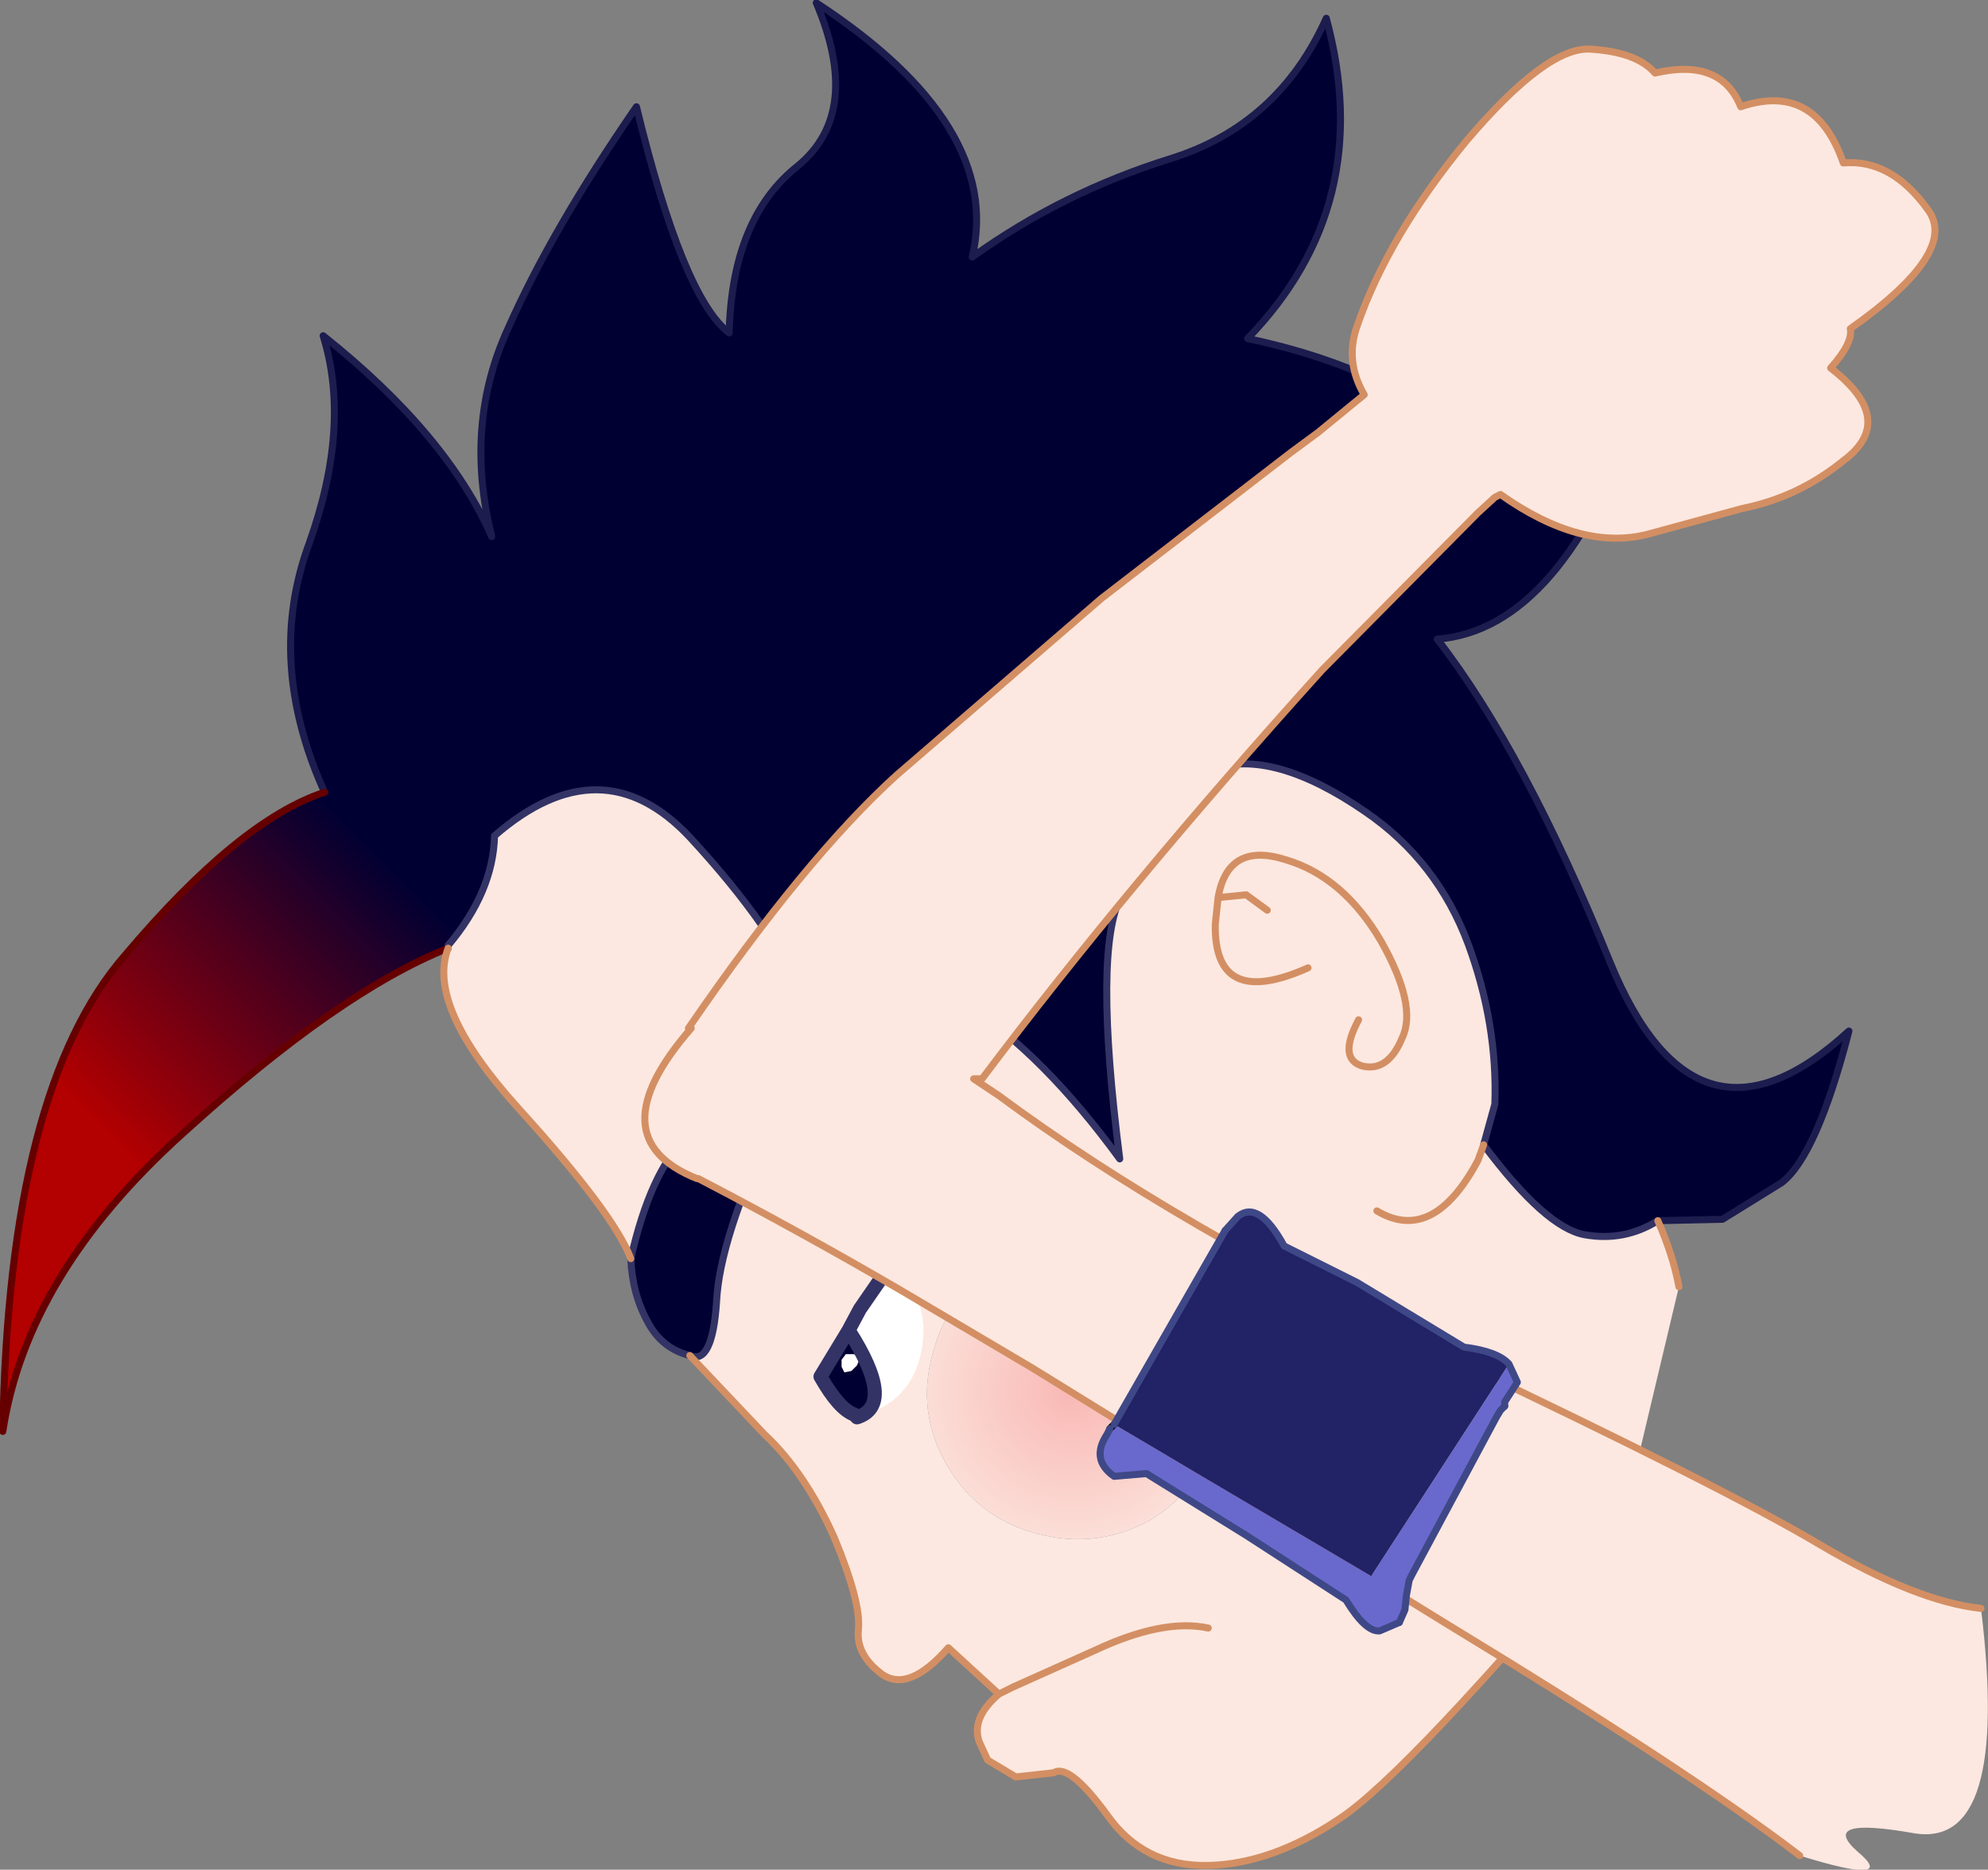 <?xml version="1.0" encoding="UTF-8" standalone="no"?>
<svg xmlns:xlink="http://www.w3.org/1999/xlink" height="66.55px" width="70.75px" xmlns="http://www.w3.org/2000/svg">
  <rect width="100%" height="100%" fill="#808080" stroke="none"/>
  <g transform="matrix(1.0, 0.0, 0.0, 1.0, 71.15, 237.25)">
    <path d="M-59.6 -209.05 Q-61.7 -213.7 -60.15 -217.9 -58.65 -222.1 -59.65 -225.3 -55.25 -221.8 -53.65 -218.15 -54.65 -222.15 -53.05 -225.6 -51.5 -229.1 -48.5 -233.45 -46.85 -226.65 -45.2 -225.4 -45.1 -229.5 -42.75 -231.35 -40.45 -233.25 -42.1 -237.15 -35.45 -232.8 -36.55 -228.1 -33.35 -230.4 -29.5 -231.6 -25.65 -232.8 -23.95 -236.6 -22.15 -229.95 -26.75 -225.2 -22.95 -224.4 -20.35 -222.7 L-12.75 -222.9 Q-15.55 -214.85 -20.0 -214.5 -16.9 -210.5 -13.85 -203.0 -10.8 -195.55 -5.35 -200.55 -6.5 -196.1 -7.75 -195.15 L-9.85 -193.85 -12.15 -193.8 Q-13.35 -193.05 -14.75 -193.3 -16.15 -193.55 -18.35 -196.5 L-17.95 -197.95 Q-17.85 -200.8 -18.9 -203.65 -20.0 -206.6 -22.55 -208.35 -29.15 -212.9 -31.25 -205.35 -32.25 -203.45 -31.3 -196.0 -34.0 -199.7 -36.7 -201.45 -39.45 -203.2 -42.45 -201.5 -43.55 -204.15 -46.6 -207.45 -49.75 -210.8 -53.55 -207.5 -53.6 -205.5 -55.2 -203.6 L-55.2 -203.5 Q-59.1 -201.95 -64.65 -196.9 -70.2 -191.9 -71.05 -186.3 -70.85 -198.5 -66.7 -203.25 -62.65 -208.05 -59.6 -209.05" fill="url(#gradient0)" fill-rule="evenodd" stroke="none"/>
    <path d="M-12.15 -193.8 Q-11.6 -192.55 -11.4 -191.45 L-13.35 -183.25 Q-21.05 -174.1 -23.5 -172.5 -25.9 -170.9 -28.15 -170.85 -30.45 -170.8 -31.75 -172.65 -33.1 -174.5 -33.65 -174.15 L-35.0 -174.0 -36.0 -174.6 -36.3 -175.25 Q-36.6 -176.1 -35.6 -176.95 L-37.4 -178.6 Q-38.8 -177.0 -39.75 -177.65 -40.7 -178.35 -40.6 -179.25 -40.5 -180.2 -41.45 -182.5 -42.5 -184.85 -43.95 -186.2 L-46.6 -189.0 Q-45.8 -188.65 -45.65 -190.9 -45.55 -193.15 -43.6 -197.3 -47.3 -198.65 -48.7 -192.45 -49.3 -194.05 -52.7 -197.8 -56.0 -201.45 -55.2 -203.5 L-55.2 -203.6 Q-53.6 -205.5 -53.55 -207.5 -49.75 -210.8 -46.6 -207.45 -43.55 -204.15 -42.45 -201.5 -39.45 -203.2 -36.7 -201.45 -34.0 -199.7 -31.3 -196.0 -32.25 -203.45 -31.25 -205.35 -29.15 -212.9 -22.55 -208.35 -20.0 -206.6 -18.9 -203.65 -17.85 -200.8 -17.95 -197.95 L-18.35 -196.5 Q-16.15 -193.55 -14.75 -193.3 -13.35 -193.05 -12.15 -193.8 M-27.8 -205.3 L-26.8 -205.4 -26.05 -204.85 -26.8 -205.4 -27.8 -205.3 -27.9 -204.35 Q-27.95 -201.3 -24.6 -202.8 -27.95 -201.3 -27.9 -204.35 L-27.8 -205.3 Q-27.45 -207.3 -25.4 -206.65 -23.35 -206.05 -22.0 -203.75 -20.7 -201.45 -21.25 -200.3 -21.75 -199.1 -22.65 -199.3 -23.55 -199.55 -22.8 -200.95 -23.55 -199.55 -22.65 -199.3 -21.75 -199.1 -21.25 -200.3 -20.7 -201.45 -22.0 -203.75 -23.35 -206.05 -25.4 -206.65 -27.45 -207.3 -27.8 -205.3 M-22.15 -194.15 Q-20.15 -192.95 -18.55 -195.95 L-18.35 -196.5 -18.55 -195.95 Q-20.15 -192.95 -22.15 -194.15 M-28.35 -190.4 Q-29.45 -192.3 -31.5 -192.8 -33.6 -193.4 -35.5 -192.3 -37.4 -191.2 -37.95 -189.1 -38.55 -187.0 -37.45 -185.1 -36.35 -183.2 -34.2 -182.65 -32.1 -182.1 -30.2 -183.15 -28.35 -184.3 -27.8 -186.4 -27.25 -188.5 -28.35 -190.4 M-28.15 -179.3 Q-29.75 -179.65 -32.2 -178.5 L-35.1 -177.2 -35.6 -176.95 -35.1 -177.2 -32.2 -178.5 Q-29.75 -179.65 -28.15 -179.3" fill="#fce8e0" fill-rule="evenodd" stroke="none"/>
    <path d="M-28.35 -190.4 Q-27.25 -188.5 -27.8 -186.4 -28.35 -184.3 -30.2 -183.15 -32.1 -182.1 -34.2 -182.65 -36.35 -183.2 -37.45 -185.1 -38.55 -187.0 -37.95 -189.1 -37.4 -191.2 -35.5 -192.3 -33.6 -193.4 -31.5 -192.8 -29.45 -192.3 -28.35 -190.4" fill="url(#gradient1)" fill-rule="evenodd" stroke="none"/>
    <path d="M-46.6 -189.0 Q-47.6 -189.25 -48.1 -190.2 -48.65 -191.2 -48.7 -192.45 -47.3 -198.65 -43.6 -197.3 -45.55 -193.15 -45.65 -190.9 -45.8 -188.65 -46.6 -189.0" fill="#000033" fill-rule="evenodd" stroke="none"/>
    <path d="M-59.6 -209.05 Q-61.7 -213.7 -60.15 -217.9 -58.65 -222.1 -59.65 -225.3 -55.25 -221.8 -53.65 -218.15 -54.65 -222.15 -53.05 -225.6 -51.5 -229.1 -48.5 -233.45 -46.85 -226.65 -45.2 -225.4 -45.1 -229.5 -42.75 -231.35 -40.45 -233.25 -42.1 -237.15 -35.45 -232.8 -36.55 -228.1 -33.35 -230.4 -29.5 -231.6 -25.65 -232.8 -23.95 -236.6 -22.15 -229.95 -26.75 -225.2 -22.95 -224.4 -20.35 -222.7 L-12.75 -222.9 Q-15.55 -214.85 -20.0 -214.5 -16.9 -210.5 -13.85 -203.0 -10.8 -195.55 -5.35 -200.55 -6.5 -196.1 -7.75 -195.15 L-9.85 -193.85 -12.15 -193.8" fill="none" stroke="#1c1c4f" stroke-linecap="round" stroke-linejoin="round" stroke-width="0.25"/>
    <path d="M-55.2 -203.5 Q-59.1 -201.95 -64.65 -196.9 -70.2 -191.9 -71.05 -186.3 -70.85 -198.5 -66.7 -203.25 -62.65 -208.05 -59.6 -209.05 M-55.2 -203.6 L-55.2 -203.5" fill="none" stroke="#660000" stroke-linecap="round" stroke-linejoin="round" stroke-width="0.25"/>
    <path d="M-46.6 -189.0 Q-47.6 -189.25 -48.1 -190.2 -48.65 -191.2 -48.7 -192.45 -47.3 -198.65 -43.6 -197.3 -45.55 -193.15 -45.65 -190.9 -45.8 -188.65 -46.6 -189.0 M-18.35 -196.5 L-17.95 -197.95 Q-17.85 -200.8 -18.9 -203.65 -20.0 -206.6 -22.55 -208.35 -29.15 -212.9 -31.25 -205.35 -32.25 -203.45 -31.3 -196.0 -34.0 -199.7 -36.7 -201.45 -39.45 -203.2 -42.45 -201.5 -43.55 -204.15 -46.6 -207.45 -49.75 -210.8 -53.55 -207.5 -53.6 -205.5 -55.2 -203.6 M-12.15 -193.8 Q-13.35 -193.05 -14.75 -193.3 -16.15 -193.55 -18.35 -196.5" fill="none" stroke="#333366" stroke-linecap="round" stroke-linejoin="round" stroke-width="0.25"/>
    <path d="M-12.15 -193.8 Q-11.6 -192.55 -11.4 -191.45 M-13.35 -183.25 Q-21.05 -174.1 -23.5 -172.5 -25.9 -170.9 -28.15 -170.85 -30.45 -170.8 -31.75 -172.65 -33.1 -174.5 -33.65 -174.15 L-35.0 -174.0 -36.0 -174.6 -36.3 -175.25 Q-36.6 -176.1 -35.6 -176.95 L-37.4 -178.6 Q-38.8 -177.0 -39.75 -177.65 -40.7 -178.35 -40.6 -179.25 -40.5 -180.2 -41.45 -182.5 -42.5 -184.85 -43.95 -186.2 L-46.6 -189.0 M-48.7 -192.45 Q-49.3 -194.05 -52.7 -197.8 -56.0 -201.45 -55.2 -203.5 M-24.6 -202.8 Q-27.95 -201.3 -27.9 -204.35 L-27.8 -205.3 Q-27.45 -207.3 -25.4 -206.65 -23.35 -206.05 -22.0 -203.75 -20.7 -201.45 -21.25 -200.3 -21.75 -199.1 -22.65 -199.3 -23.55 -199.55 -22.8 -200.95 M-26.05 -204.85 L-26.8 -205.4 -27.8 -205.3 M-18.35 -196.5 L-18.55 -195.95 Q-20.15 -192.95 -22.15 -194.15 M-35.6 -176.95 L-35.1 -177.2 -32.2 -178.5 Q-29.75 -179.65 -28.15 -179.3" fill="none" stroke="#d38f63" stroke-linecap="round" stroke-linejoin="round" stroke-width="0.25"/>
    <path d="M-41.05 -189.05 L-40.75 -189.05 -40.55 -188.9 -40.65 -188.65 -40.85 -188.45 -41.1 -188.4 -41.2 -188.6 -41.2 -188.85 -41.05 -189.05 M-40.95 -189.9 L-40.55 -190.65 -39.55 -192.1 Q-38.0 -191.15 -38.35 -189.2 -38.7 -187.3 -40.65 -186.8 -39.25 -187.25 -40.95 -189.9" fill="#ffffff" fill-rule="evenodd" stroke="none"/>
    <path d="M-41.05 -189.05 L-41.2 -188.85 -41.2 -188.6 -41.1 -188.4 -40.85 -188.45 -40.65 -188.65 -40.55 -188.9 -40.75 -189.05 -41.05 -189.05 M-40.65 -186.8 L-40.75 -186.9 Q-41.3 -187.1 -41.95 -188.25 L-40.95 -189.9 Q-39.25 -187.25 -40.65 -186.8" fill="#000033" fill-rule="evenodd" stroke="none"/>
    <path d="M-40.95 -189.9 L-40.55 -190.65 -39.55 -192.1 M-40.65 -186.8 L-40.75 -186.9 Q-41.3 -187.1 -41.95 -188.25 L-40.95 -189.9 Q-39.25 -187.25 -40.65 -186.8" fill="none" stroke="#333366" stroke-linecap="round" stroke-linejoin="round" stroke-width="0.5"/>
    <path d="M-0.65 -180.0 Q0.4 -171.4 -3.05 -172.0 -6.45 -172.6 -5.05 -171.35 -3.55 -170.1 -7.1 -171.2 -10.95 -174.15 -19.75 -179.5 L-34.4 -188.55 -39.05 -191.3 Q-42.65 -193.4 -46.3 -195.3 L-46.35 -195.3 Q-49.95 -196.75 -46.55 -200.65 L-46.65 -200.65 Q-42.5 -206.7 -39.25 -209.65 L-31.95 -215.95 -25.2 -221.15 -24.25 -221.85 -22.6 -223.2 Q-23.3 -224.4 -22.85 -225.65 -21.75 -228.85 -18.95 -232.25 -16.1 -235.6 -14.55 -235.5 -12.9 -235.4 -12.25 -234.65 -9.9 -235.2 -9.2 -233.45 -6.55 -234.35 -5.55 -231.45 -3.85 -231.6 -2.55 -229.8 -1.4 -228.3 -5.3 -225.55 -5.2 -225.05 -6.0 -224.15 -3.6 -222.3 -5.55 -220.85 -7.15 -219.55 -9.15 -219.15 L-12.45 -218.25 Q-14.85 -217.6 -17.75 -219.65 L-17.95 -219.55 -18.55 -219.0 -24.1 -213.4 Q-31.05 -205.7 -36.2 -198.85 L-36.5 -198.85 -35.6 -198.25 Q-29.4 -193.65 -19.6 -188.95 -9.7 -184.25 -6.35 -182.25 -2.95 -180.25 -0.65 -180.0" fill="#fce8e0" fill-rule="evenodd" stroke="none"/>
    <path d="M-7.1 -171.2 Q-10.95 -174.15 -19.75 -179.5 L-34.4 -188.55 -39.05 -191.3 Q-42.65 -193.4 -46.3 -195.3 L-46.35 -195.3 Q-49.95 -196.75 -46.55 -200.65 L-46.65 -200.65 Q-42.5 -206.7 -39.25 -209.65 L-31.95 -215.95 -25.2 -221.15 -24.25 -221.85 -22.6 -223.2 Q-23.3 -224.4 -22.85 -225.65 -21.75 -228.85 -18.95 -232.25 -16.1 -235.6 -14.55 -235.5 -12.9 -235.4 -12.25 -234.65 -9.9 -235.2 -9.2 -233.45 -6.55 -234.35 -5.55 -231.45 -3.85 -231.6 -2.55 -229.8 -1.4 -228.3 -5.3 -225.55 -5.2 -225.05 -6.0 -224.15 -3.6 -222.3 -5.55 -220.85 -7.15 -219.55 -9.15 -219.15 L-12.45 -218.25 Q-14.85 -217.6 -17.75 -219.65 L-17.95 -219.55 -18.55 -219.0 -24.1 -213.4 Q-31.05 -205.7 -36.2 -198.85 L-36.5 -198.85 -35.6 -198.25 Q-29.4 -193.65 -19.6 -188.95 -9.7 -184.25 -6.35 -182.25 -2.95 -180.25 -0.65 -180.0" fill="none" stroke="#d38f63" stroke-linecap="round" stroke-linejoin="round" stroke-width="0.25"/>
    <path d="M-17.45 -188.7 L-17.15 -188.05 -17.6 -187.35 -17.6 -187.2 -17.75 -187.05 -17.9 -186.8 -20.9 -181.2 -21.0 -181.0 -21.1 -180.45 -21.15 -179.95 -21.35 -179.5 -22.05 -179.2 Q-22.55 -179.15 -23.25 -180.3 L-26.8 -182.6 -30.35 -184.8 -31.5 -184.7 Q-32.35 -185.3 -31.75 -186.2 L-31.65 -186.4 -31.5 -186.55 -22.35 -181.15 -17.45 -188.7" fill="#6969cd" fill-rule="evenodd" stroke="none"/>
    <path d="M-31.5 -186.55 L-27.55 -193.45 -27.1 -193.95 Q-26.35 -194.55 -25.45 -192.9 L-22.85 -191.6 -19.05 -189.3 Q-17.85 -189.15 -17.45 -188.7 L-22.35 -181.15 -31.5 -186.55" fill="#222266" fill-rule="evenodd" stroke="none"/>
    <path d="M-31.65 -186.4 L-31.5 -186.55" fill="none" stroke="#000000" stroke-linecap="round" stroke-linejoin="round" stroke-width="0.25"/>
    <path d="M-17.45 -188.7 L-17.15 -188.05 -17.6 -187.35 -17.6 -187.2 M-21.35 -179.5 L-22.05 -179.2 Q-22.55 -179.15 -23.25 -180.3 L-26.8 -182.6 -30.35 -184.8 -31.5 -184.7 Q-32.35 -185.3 -31.75 -186.2 L-31.65 -186.4 M-27.55 -193.45 L-27.1 -193.95 Q-26.35 -194.55 -25.45 -192.9 L-22.85 -191.6 -19.05 -189.3 Q-17.85 -189.15 -17.45 -188.7" fill="none" stroke="#3f4887" stroke-linecap="round" stroke-linejoin="round" stroke-width="0.25"/>
    <path d="M-17.6 -187.2 L-17.75 -187.05 -17.9 -186.8 -20.9 -181.2 -21.0 -181.0 -21.1 -180.45 -21.15 -179.95 -21.35 -179.5 M-31.5 -186.55 L-27.55 -193.45" fill="none" stroke="#3f4887" stroke-linecap="round" stroke-linejoin="round" stroke-width="0.25"/>
  </g>
  <defs>
    <linearGradient gradientTransform="matrix(-0.006, 0.006, -0.024, -0.024, -50.65, -190.05)" gradientUnits="userSpaceOnUse" id="gradient0" spreadMethod="pad" x1="-819.2" x2="819.2">
      <stop offset="0.0" stop-color="#000033"/>
      <stop offset="1.0" stop-color="#b30000"/>
    </linearGradient>
    <radialGradient cx="0" cy="0" gradientTransform="matrix(0.007, -0.004, 0.004, 0.007, -33.0, -187.75)" gradientUnits="userSpaceOnUse" id="gradient1" r="819.2" spreadMethod="pad">
      <stop offset="0.0" stop-color="#f9b8b5"/>
      <stop offset="1.0" stop-color="#fce8e0"/>
    </radialGradient>
  </defs>
</svg>
